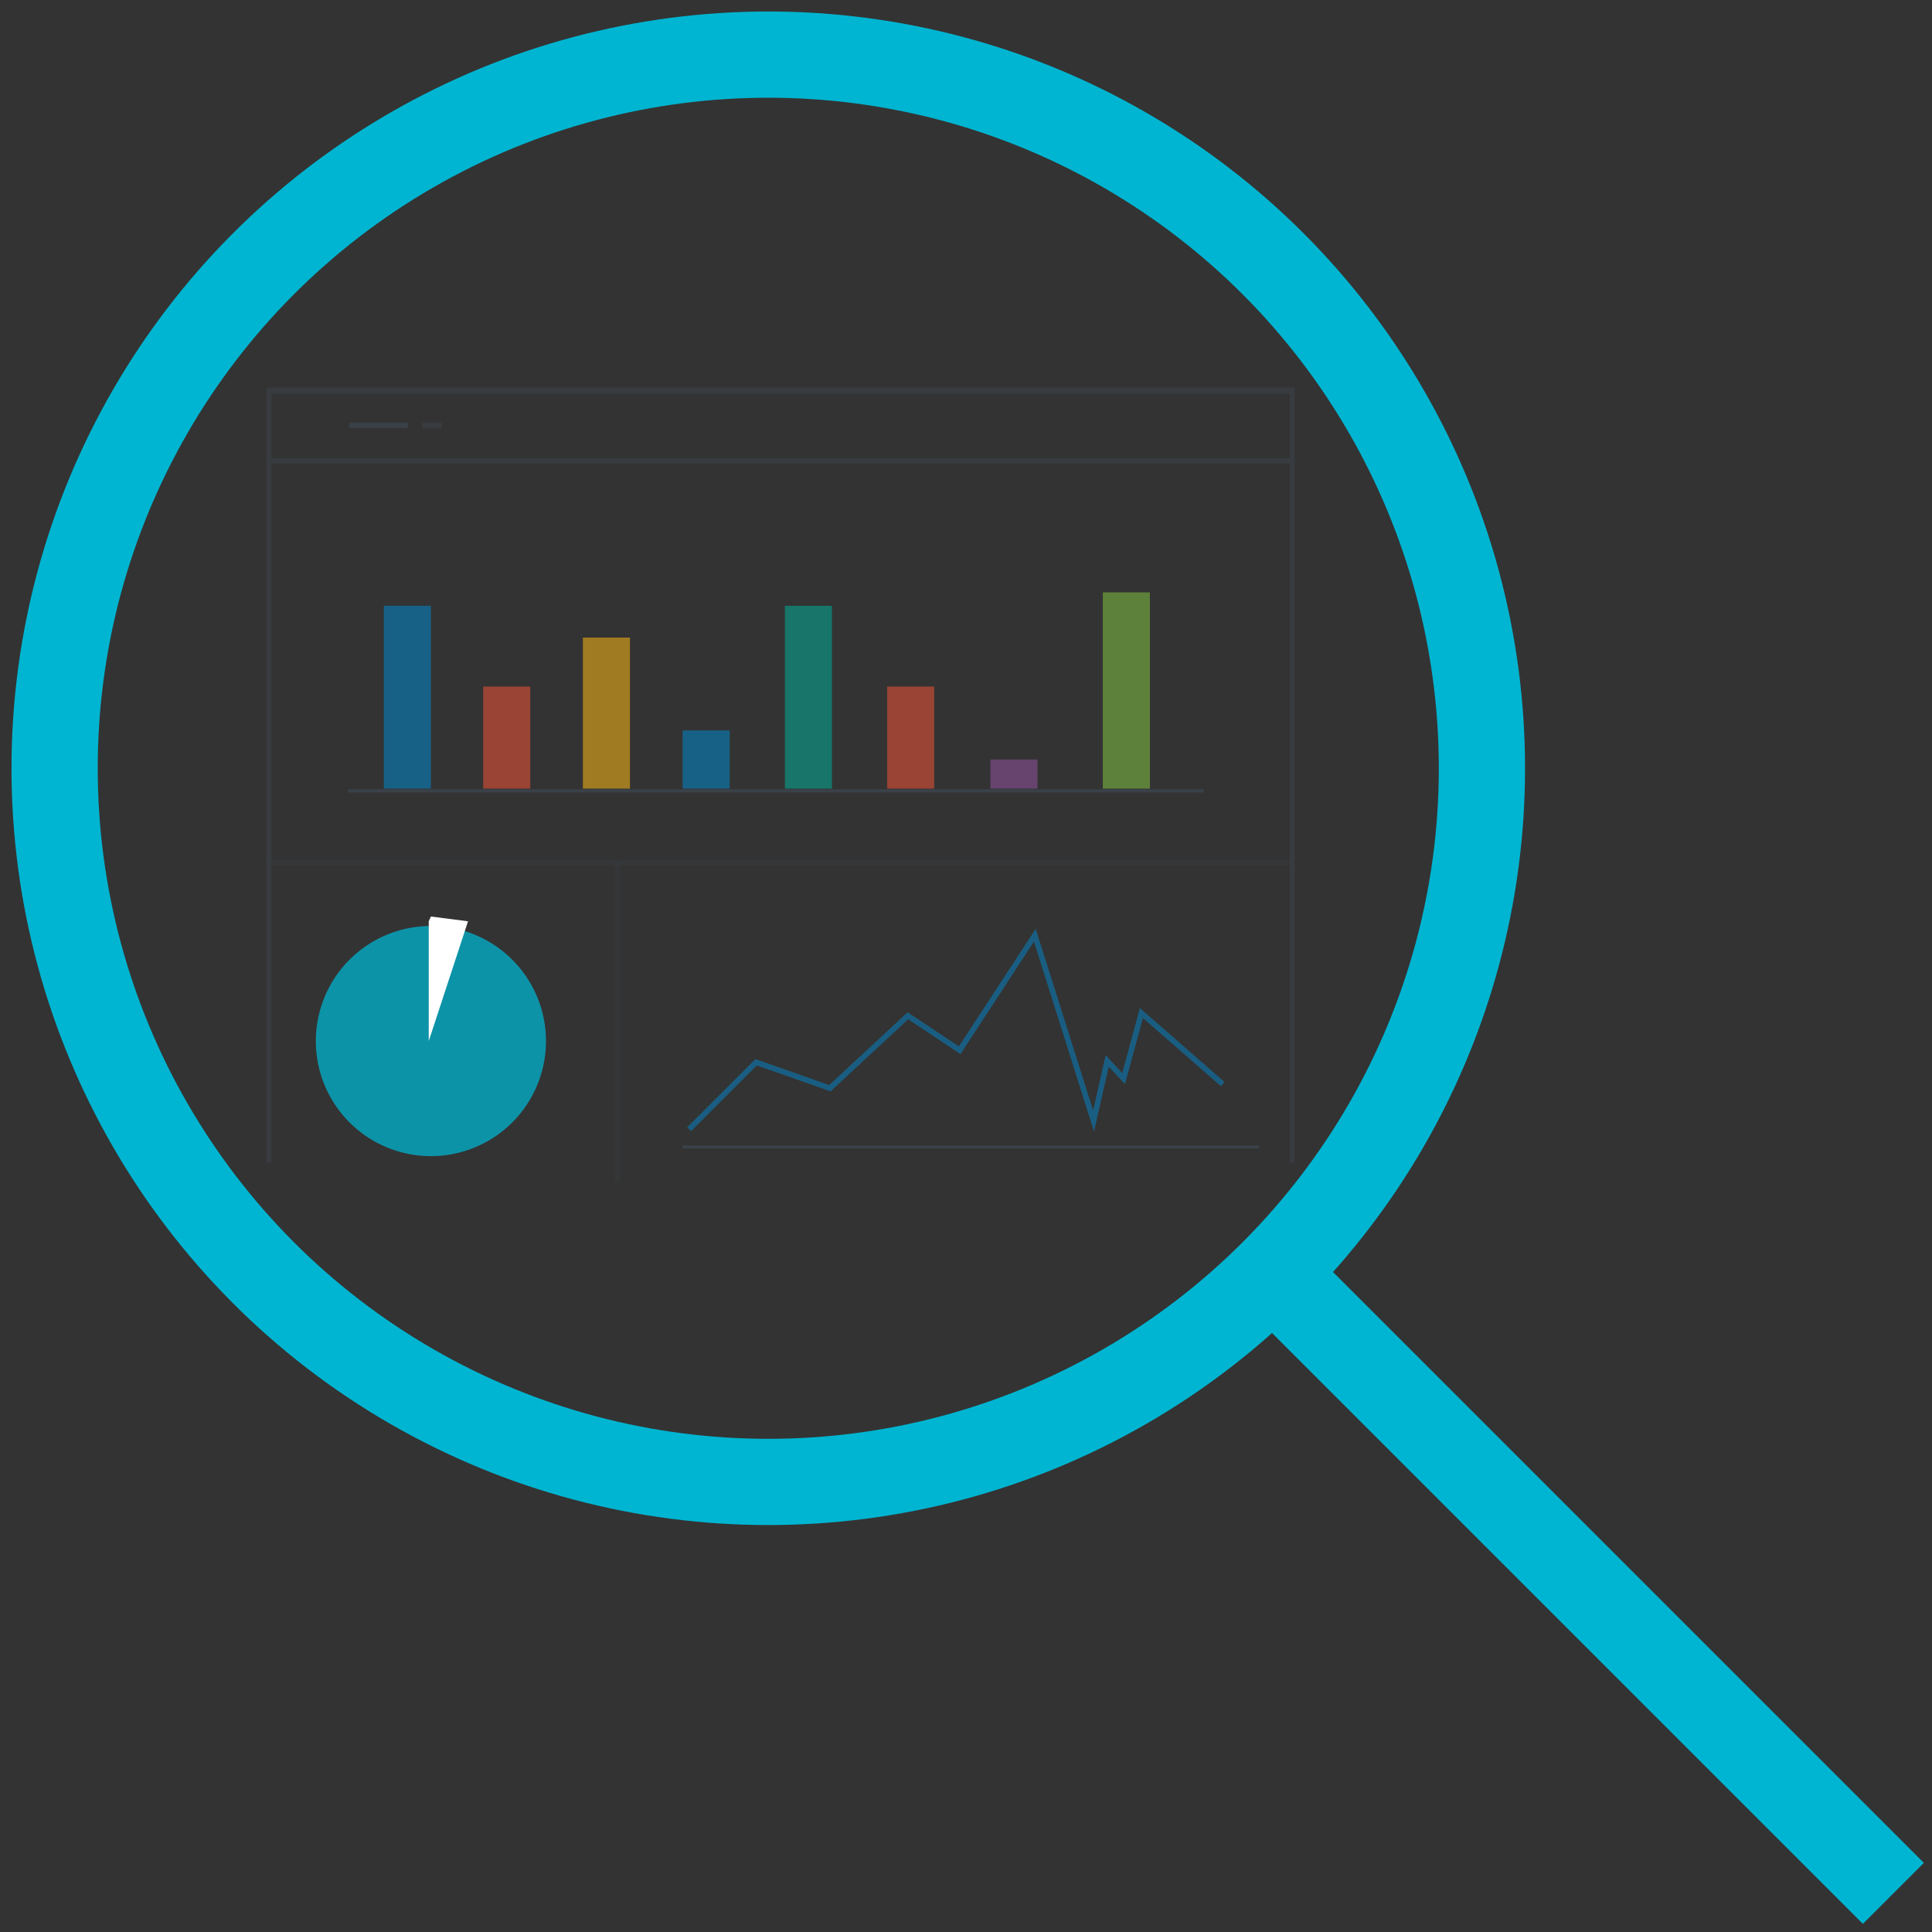 <svg id="Group_5616" data-name="Group 5616" xmlns="http://www.w3.org/2000/svg" xmlns:xlink="http://www.w3.org/1999/xlink" width="350.311" height="350.311" viewBox="0 0 350.311 350.311">
  <rect x="0" y="0" width="350.311" height="350.311" fill="#333333" stroke="none"/>
  <defs>
    <clipPath id="clip-path">
      <rect id="Rectangle_2433" data-name="Rectangle 2433" width="350.311" height="350.311" fill="none"/>
    </clipPath>
    <clipPath id="clip-path-3">
      <rect id="Rectangle_2403" data-name="Rectangle 2403" width="155.129" height="0.721" fill="none"/>
    </clipPath>
    <clipPath id="clip-path-4">
      <rect id="Rectangle_2405" data-name="Rectangle 2405" width="8.536" height="33.153" fill="none"/>
    </clipPath>
    <clipPath id="clip-path-5">
      <rect id="Rectangle_2407" data-name="Rectangle 2407" width="8.536" height="18.503" fill="none"/>
    </clipPath>
    <clipPath id="clip-path-6">
      <rect id="Rectangle_2409" data-name="Rectangle 2409" width="8.536" height="27.388" fill="none"/>
    </clipPath>
    <clipPath id="clip-path-7">
      <rect id="Rectangle_2411" data-name="Rectangle 2411" width="8.535" height="10.546" fill="none"/>
    </clipPath>
    <clipPath id="clip-path-8">
      <rect id="Rectangle_2413" data-name="Rectangle 2413" width="8.537" height="33.153" fill="none"/>
    </clipPath>
    <clipPath id="clip-path-9">
      <rect id="Rectangle_2415" data-name="Rectangle 2415" width="8.535" height="18.503" fill="none"/>
    </clipPath>
    <clipPath id="clip-path-10">
      <rect id="Rectangle_2417" data-name="Rectangle 2417" width="8.535" height="5.272" fill="none"/>
    </clipPath>
    <clipPath id="clip-path-11">
      <rect id="Rectangle_2419" data-name="Rectangle 2419" width="8.535" height="35.583" fill="none"/>
    </clipPath>
    <clipPath id="clip-path-12">
      <rect id="Rectangle_2420" data-name="Rectangle 2420" width="1.267" height="57.859" fill="none"/>
    </clipPath>
    <clipPath id="clip-path-13">
      <rect id="Rectangle_2421" data-name="Rectangle 2421" width="184.673" height="1.258" fill="none"/>
    </clipPath>
    <clipPath id="clip-path-14">
      <rect id="Rectangle_2422" data-name="Rectangle 2422" width="41.729" height="41.729" fill="none"/>
    </clipPath>
    <clipPath id="clip-path-15">
      <rect id="Rectangle_2423" data-name="Rectangle 2423" width="104.513" height="0.633" fill="none"/>
    </clipPath>
    <clipPath id="clip-path-16">
      <rect id="Rectangle_2424" data-name="Rectangle 2424" width="97.612" height="37.576" fill="none"/>
    </clipPath>
    <clipPath id="clip-path-17">
      <rect id="Rectangle_2431" data-name="Rectangle 2431" width="186.454" height="140.581" fill="none"/>
    </clipPath>
    <clipPath id="clip-path-19">
      <rect id="Rectangle_2428" data-name="Rectangle 2428" width="3.535" height="0.917" fill="none"/>
    </clipPath>
    <clipPath id="clip-path-20">
      <rect id="Rectangle_2430" data-name="Rectangle 2430" width="184.688" height="0.918" fill="none"/>
    </clipPath>
  </defs>
  <g id="Group_5615" data-name="Group 5615" clip-path="url(#clip-path)">
    <g id="Group_5614" data-name="Group 5614">
      <g id="Group_5613" data-name="Group 5613" clip-path="url(#clip-path)">
        <circle id="Ellipse_102" data-name="Ellipse 102" cx="129.401" cy="129.401" r="129.401" transform="translate(9.903 9.903)" fill="none" stroke="#00b5d1" stroke-width="15.636"/>
        <line id="Line_2430" data-name="Line 2430" x2="115.536" y2="115.536" transform="translate(227.772 227.772)" fill="none" stroke="#00b5d1" stroke-width="15.636"/>
        <g id="Group_5561" data-name="Group 5561" transform="translate(63.126 143.041)" opacity="0.5">
          <g id="Group_5560" data-name="Group 5560">
            <g id="Group_5559" data-name="Group 5559" clip-path="url(#clip-path-3)">
              <line id="Line_2431" data-name="Line 2431" x2="155.129" transform="translate(0 0.36)" fill="none" stroke="#41505f" stroke-width="0.57"/>
            </g>
          </g>
        </g>
        <g id="Group_5564" data-name="Group 5564" transform="translate(69.595 109.837)" opacity="0.54">
          <g id="Group_5563" data-name="Group 5563">
            <g id="Group_5562" data-name="Group 5562" clip-path="url(#clip-path-4)">
              <rect id="Rectangle_2404" data-name="Rectangle 2404" width="8.535" height="33.154" transform="translate(0)" fill="#0088ce"/>
            </g>
          </g>
        </g>
        <g id="Group_5567" data-name="Group 5567" transform="translate(87.609 124.487)" opacity="0.54">
          <g id="Group_5566" data-name="Group 5566">
            <g id="Group_5565" data-name="Group 5565" clip-path="url(#clip-path-5)">
              <rect id="Rectangle_2406" data-name="Rectangle 2406" width="8.535" height="18.503" transform="translate(0.001)" fill="#f05336"/>
            </g>
          </g>
        </g>
        <g id="Group_5570" data-name="Group 5570" transform="translate(105.689 115.602)" opacity="0.54">
          <g id="Group_5569" data-name="Group 5569">
            <g id="Group_5568" data-name="Group 5568" clip-path="url(#clip-path-6)">
              <rect id="Rectangle_2408" data-name="Rectangle 2408" width="8.535" height="27.388" transform="translate(0)" fill="#fdb913"/>
            </g>
          </g>
        </g>
        <g id="Group_5573" data-name="Group 5573" transform="translate(123.768 132.445)" opacity="0.54">
          <g id="Group_5572" data-name="Group 5572">
            <g id="Group_5571" data-name="Group 5571" clip-path="url(#clip-path-7)">
              <rect id="Rectangle_2410" data-name="Rectangle 2410" width="8.535" height="10.546" transform="translate(0)" fill="#0088ce"/>
            </g>
          </g>
        </g>
        <g id="Group_5576" data-name="Group 5576" transform="translate(142.311 109.837)" opacity="0.54">
          <g id="Group_5575" data-name="Group 5575">
            <g id="Group_5574" data-name="Group 5574" clip-path="url(#clip-path-8)">
              <rect id="Rectangle_2412" data-name="Rectangle 2412" width="8.535" height="33.154" transform="translate(0.001)" fill="#00b098"/>
            </g>
          </g>
        </g>
        <g id="Group_5579" data-name="Group 5579" transform="translate(160.856 124.487)" opacity="0.54">
          <g id="Group_5578" data-name="Group 5578">
            <g id="Group_5577" data-name="Group 5577" clip-path="url(#clip-path-9)">
              <rect id="Rectangle_2414" data-name="Rectangle 2414" width="8.535" height="18.503" transform="translate(0)" fill="#f05336"/>
            </g>
          </g>
        </g>
        <g id="Group_5582" data-name="Group 5582" transform="translate(179.583 137.718)" opacity="0.54">
          <g id="Group_5581" data-name="Group 5581">
            <g id="Group_5580" data-name="Group 5580" clip-path="url(#clip-path-10)">
              <rect id="Rectangle_2416" data-name="Rectangle 2416" width="8.535" height="5.273" transform="translate(0)" fill="#9253a1"/>
            </g>
          </g>
        </g>
        <g id="Group_5585" data-name="Group 5585" transform="translate(199.963 107.408)" opacity="0.54">
          <g id="Group_5584" data-name="Group 5584">
            <g id="Group_5583" data-name="Group 5583" clip-path="url(#clip-path-11)">
              <rect id="Rectangle_2418" data-name="Rectangle 2418" width="8.535" height="35.584" fill="#82c341"/>
            </g>
          </g>
        </g>
        <g id="Group_5588" data-name="Group 5588" transform="translate(111.325 156.471)" opacity="0.13">
          <g id="Group_5587" data-name="Group 5587">
            <g id="Group_5586" data-name="Group 5586" clip-path="url(#clip-path-12)">
              <line id="Line_2432" data-name="Line 2432" y2="57.859" transform="translate(0.633 -0.001)" fill="none" stroke="#41505f" stroke-width="1"/>
            </g>
          </g>
        </g>
        <g id="Group_5591" data-name="Group 5591" transform="translate(49.207 155.841)" opacity="0.13">
          <g id="Group_5590" data-name="Group 5590">
            <g id="Group_5589" data-name="Group 5589" clip-path="url(#clip-path-13)">
              <line id="Line_2433" data-name="Line 2433" x2="184.672" transform="translate(0 0.629)" fill="none" stroke="#41505f" stroke-width="0.992"/>
            </g>
          </g>
        </g>
        <g id="Group_5594" data-name="Group 5594" transform="translate(57.266 167.901)" opacity="0.74">
          <g id="Group_5593" data-name="Group 5593">
            <g id="Group_5592" data-name="Group 5592" clip-path="url(#clip-path-14)">
              <path id="Path_5304" data-name="Path 5304" d="M86.936,153.41a20.864,20.864,0,1,1-20.864-20.864A20.864,20.864,0,0,1,86.936,153.41" transform="translate(-45.207 -132.546)" fill="#00b5d1"/>
            </g>
          </g>
        </g>
        <path id="Path_5305" data-name="Path 5305" d="M61.37,132.058v21.714l7.123-21.714-6.733-.868Z" transform="translate(16.37 34.993)" fill="#fff"/>
        <g id="Group_5597" data-name="Group 5597" transform="translate(123.768 207.648)" opacity="0.5">
          <g id="Group_5596" data-name="Group 5596">
            <g id="Group_5595" data-name="Group 5595" clip-path="url(#clip-path-15)">
              <line id="Line_2434" data-name="Line 2434" x2="104.513" transform="translate(0 0.316)" fill="none" stroke="#41505f" stroke-width="0.5"/>
            </g>
          </g>
        </g>
        <g id="Group_5600" data-name="Group 5600" transform="translate(124.511 168.101)" opacity="0.51">
          <g id="Group_5599" data-name="Group 5599">
            <g id="Group_5598" data-name="Group 5598" clip-path="url(#clip-path-16)">
              <path id="Path_5306" data-name="Path 5306" d="M98.646,169.038,110.785,156.9l13.377,4.707,14.148-13.13,9.387,6.248,13.625-20.863,10.653,33.691,2.471-10.9,2.978,3.22,3.22-11.891,14.75,12.881" transform="translate(-98.198 -132.395)" fill="none" stroke="#0088ce" stroke-width="1"/>
            </g>
          </g>
        </g>
        <g id="Group_5612" data-name="Group 5612" transform="translate(48.308 70.253)" opacity="0.5">
          <g id="Group_5611" data-name="Group 5611">
            <g id="Group_5610" data-name="Group 5610" clip-path="url(#clip-path-17)">
              <g id="Group_5603" data-name="Group 5603" opacity="0.6">
                <g id="Group_5602" data-name="Group 5602">
                  <g id="Group_5601" data-name="Group 5601" clip-path="url(#clip-path-17)">
                    <path id="Path_5307" data-name="Path 5307" d="M224.591,196.041h-.884V56.594H39.02V196.041h-.884V55.46H224.591Z" transform="translate(-38.136 -55.46)" fill="#41505f"/>
                  </g>
                </g>
              </g>
              <rect id="Rectangle_2426" data-name="Rectangle 2426" width="10.604" height="0.918" transform="translate(15.023 6.426)" fill="#41505f"/>
              <g id="Group_5606" data-name="Group 5606" transform="translate(28.277 6.427)" opacity="0.6">
                <g id="Group_5605" data-name="Group 5605">
                  <g id="Group_5604" data-name="Group 5604" clip-path="url(#clip-path-19)">
                    <rect id="Rectangle_2427" data-name="Rectangle 2427" width="3.534" height="0.918" transform="translate(0.001 -0.001)" fill="#41505f"/>
                  </g>
                </g>
              </g>
              <g id="Group_5609" data-name="Group 5609" transform="translate(0.884 12.854)" opacity="0.6">
                <g id="Group_5608" data-name="Group 5608">
                  <g id="Group_5607" data-name="Group 5607" clip-path="url(#clip-path-20)">
                    <rect id="Rectangle_2429" data-name="Rectangle 2429" width="184.687" height="0.918" transform="translate(0 0)" fill="#41505f"/>
                  </g>
                </g>
              </g>
            </g>
          </g>
        </g>
      </g>
    </g>
  </g>
</svg>
